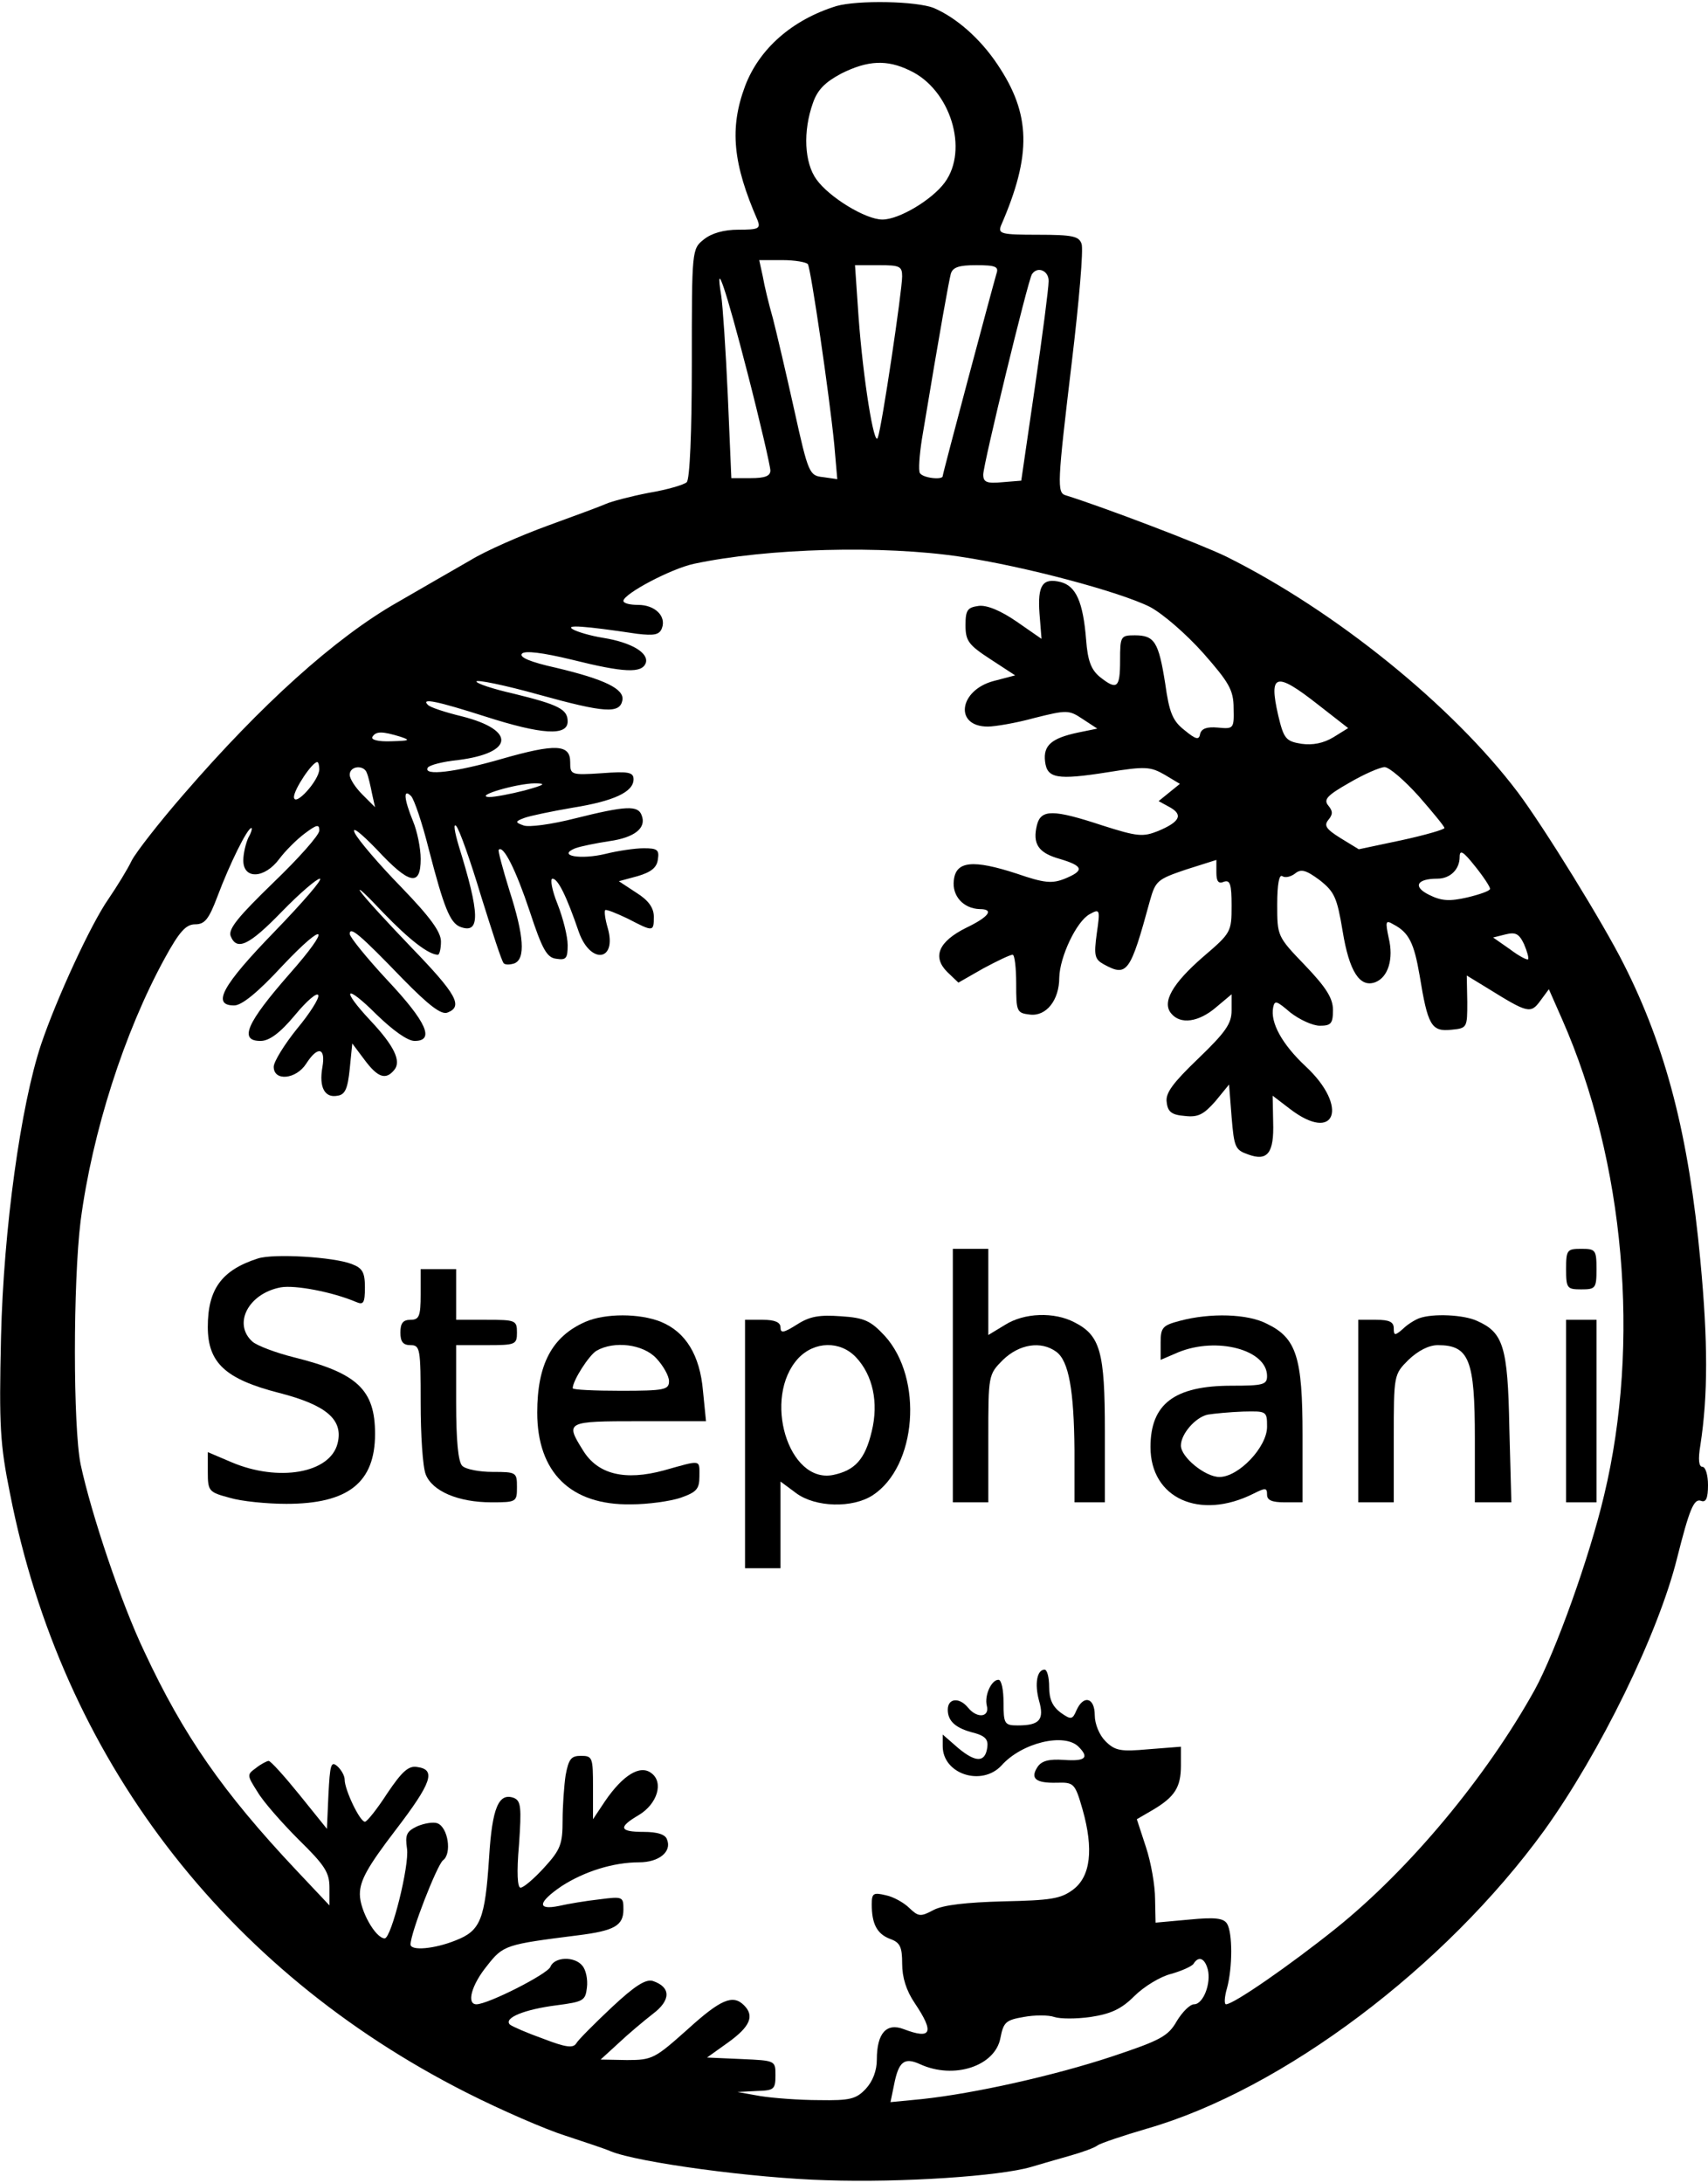 <?xml version="1.0" encoding="UTF-8" standalone="yes"?>
<svg version="1.0" xmlns="http://www.w3.org/2000/svg" width="3.503in" height="4.476in" viewBox="0 0 337 430" preserveAspectRatio="xMidYMid meet">
  <g transform="translate(0,430) scale(0.1,-0.1)" fill="#000000" stroke="none">
    <path d="M1650 4291 c-87 -27 -152 -84 -180 -158 -31 -83 -24 -153 25 -265 6
-16 1 -18 -38 -18 -29 0 -53 -7 -68 -19 -24 -19 -24 -20 -24 -245 0 -137 -4
-228 -10 -234 -5 -5 -39 -15 -75 -21 -36 -7 -74 -17 -85 -22 -11 -5 -63 -24
-115 -43 -52 -19 -121 -49 -152 -68 -31 -18 -96 -55 -144 -83 -123 -70 -269
-202 -422 -379 -47 -54 -93 -113 -102 -130 -8 -17 -29 -51 -46 -76 -35 -50
-103 -198 -133 -287 -40 -120 -74 -364 -79 -577 -4 -176 -2 -211 18 -310 102
-519 422 -938 900 -1180 69 -35 157 -73 195 -85 39 -13 79 -26 90 -31 54 -22
282 -53 425 -57 151 -5 342 8 404 26 17 5 51 15 76 22 25 7 50 16 56 21 6 4
50 19 98 33 267 77 587 318 783 588 110 153 225 388 262 537 24 95 33 118 47
113 10 -4 14 5 14 31 0 20 -5 36 -11 36 -7 0 -9 14 -4 43 15 98 15 204 0 363
-23 248 -68 421 -151 585 -40 80 -158 271 -209 339 -129 171 -360 358 -575
465 -51 25 -246 99 -317 121 -18 5 -17 22 12 265 14 117 23 221 19 231 -5 15
-17 18 -86 18 -73 0 -79 2 -73 18 61 140 59 220 -7 318 -34 51 -81 92 -125
111 -34 14 -151 16 -193 4z m145 -127 c80 -37 117 -156 69 -221 -25 -34 -90
-73 -123 -73 -33 0 -105 44 -130 79 -24 33 -27 95 -7 151 9 26 24 41 56 58 52
26 90 28 135 6z m-201 -382 c6 -10 42 -255 52 -355 l6 -69 -28 4 c-27 3 -29 6
-57 133 -16 72 -35 153 -42 180 -8 28 -17 65 -20 83 l-7 32 46 0 c24 0 47 -4
50 -8z m186 -24 c0 -28 -40 -297 -48 -318 -7 -21 -29 115 -38 238 l-7 102 47
0 c41 0 46 -2 46 -22z m186 5 c-9 -31 -106 -394 -106 -399 0 -8 -39 -4 -45 6
-3 5 -1 35 4 67 38 229 53 310 57 326 4 13 16 17 50 17 39 0 45 -3 40 -17z
m103 -15 c0 -13 -12 -106 -27 -208 l-27 -185 -37 -3 c-31 -3 -38 0 -38 15 0
20 88 382 96 395 11 17 34 7 33 -14z m-594 -181 c25 -97 45 -184 45 -192 0
-11 -11 -15 -39 -15 l-38 0 -7 163 c-4 89 -10 178 -13 197 -13 79 9 14 52
-153z m420 -362 c127 -19 314 -69 374 -99 26 -14 71 -53 105 -91 51 -58 60
-73 60 -109 1 -40 0 -41 -31 -38 -22 2 -32 -2 -35 -12 -2 -13 -8 -12 -31 7
-23 18 -30 34 -38 92 -13 82 -21 95 -60 95 -28 0 -29 -2 -29 -50 0 -54 -6 -59
-40 -32 -17 14 -24 32 -27 73 -6 75 -20 106 -50 114 -36 9 -46 -6 -42 -62 l4
-50 -49 34 c-32 22 -59 33 -75 31 -22 -3 -26 -8 -26 -38 0 -31 6 -39 49 -67
l49 -32 -42 -11 c-69 -18 -79 -90 -12 -90 14 0 56 7 92 17 64 16 68 16 95 -2
l29 -19 -39 -8 c-51 -11 -68 -25 -64 -57 4 -33 23 -37 124 -21 74 12 84 11
112 -5 l30 -18 -21 -17 -21 -17 22 -12 c27 -15 20 -29 -23 -47 -30 -12 -41
-11 -110 11 -97 32 -121 32 -129 1 -9 -37 2 -55 45 -67 47 -14 49 -23 10 -39
-25 -10 -40 -9 -95 10 -86 28 -120 25 -124 -13 -4 -31 19 -56 51 -57 29 0 19
-15 -27 -37 -54 -27 -67 -57 -37 -87 l22 -21 49 28 c28 15 53 27 58 27 4 0 7
-26 7 -57 0 -55 1 -58 27 -61 32 -4 58 28 58 73 1 41 34 111 60 125 20 11 21
10 14 -38 -6 -44 -4 -51 14 -61 46 -25 52 -17 91 126 11 39 15 42 71 61 l60
19 0 -25 c0 -17 4 -23 15 -18 12 4 15 -5 15 -47 0 -52 -1 -54 -56 -101 -61
-53 -82 -90 -63 -112 18 -22 54 -17 88 12 l31 26 0 -32 c0 -26 -12 -43 -66
-95 -50 -48 -65 -68 -62 -86 2 -19 10 -25 36 -27 26 -3 37 3 60 29 l27 33 5
-64 c5 -60 7 -65 33 -74 38 -14 51 3 49 64 l-1 52 34 -26 c90 -69 117 4 31 84
-46 43 -70 86 -64 116 3 15 7 13 34 -10 18 -14 44 -26 58 -26 22 0 26 4 26 31
0 23 -13 44 -55 88 -55 57 -55 58 -55 120 0 41 4 60 10 56 6 -4 17 -1 25 5 12
10 22 7 49 -13 29 -23 34 -34 45 -100 13 -80 34 -113 65 -101 25 10 36 46 26
87 -7 33 -6 36 9 27 31 -16 41 -37 52 -101 16 -98 23 -111 62 -107 32 3 32 4
32 55 l-1 52 41 -25 c79 -49 85 -51 104 -25 l17 23 26 -59 c124 -281 155 -639
83 -939 -29 -123 -96 -309 -137 -384 -95 -171 -246 -353 -393 -471 -90 -72
-201 -149 -216 -149 -4 0 -3 15 2 32 11 41 11 109 0 127 -7 11 -24 13 -75 8
l-66 -6 -1 47 c0 26 -8 72 -18 102 l-18 55 31 18 c44 26 56 45 56 88 l0 37
-64 -5 c-55 -5 -66 -3 -85 16 -12 12 -21 34 -21 51 0 35 -22 41 -36 10 -8 -19
-11 -19 -31 -5 -16 12 -23 26 -23 51 0 19 -4 34 -9 34 -15 0 -20 -28 -11 -61
11 -38 1 -49 -42 -49 -26 0 -28 3 -28 45 0 25 -4 45 -10 45 -14 0 -28 -31 -23
-51 6 -23 -19 -26 -37 -4 -17 21 -40 19 -40 -4 0 -23 16 -37 53 -46 21 -6 27
-13 25 -28 -4 -30 -22 -31 -57 -2 l-31 27 0 -23 c0 -55 77 -80 116 -38 40 45
124 65 152 37 22 -22 13 -29 -29 -26 -30 2 -44 -2 -52 -14 -15 -23 -3 -32 38
-31 34 1 36 -1 51 -53 22 -78 16 -132 -19 -158 -24 -18 -44 -21 -138 -23 -72
-2 -118 -7 -137 -17 -26 -14 -30 -13 -48 4 -10 10 -31 22 -46 25 -25 6 -28 4
-28 -18 0 -38 10 -58 36 -68 20 -7 24 -16 24 -49 0 -27 8 -53 25 -78 39 -58
33 -72 -22 -51 -34 13 -53 -8 -53 -60 0 -22 -8 -43 -22 -58 -19 -20 -31 -23
-92 -22 -39 0 -91 4 -116 8 l-45 8 38 2 c34 1 37 3 37 31 0 29 0 29 -67 32
l-68 3 42 30 c43 31 52 52 31 73 -22 22 -46 12 -112 -48 -64 -57 -69 -60 -119
-60 l-52 1 35 32 c19 18 50 44 68 58 36 27 36 53 0 65 -14 4 -35 -9 -81 -52
-34 -32 -66 -64 -70 -71 -6 -10 -21 -8 -65 9 -31 11 -61 24 -66 28 -13 13 29
30 92 38 53 7 57 9 60 35 2 16 -2 35 -9 43 -15 19 -55 18 -63 -2 -5 -14 -123
-74 -146 -74 -20 0 -10 38 21 76 32 41 37 42 179 60 72 9 90 19 90 51 0 25 -1
26 -47 20 -27 -3 -63 -9 -80 -13 -44 -9 -42 7 5 39 45 29 102 47 153 47 39 0
65 21 55 45 -3 10 -19 15 -46 15 -48 0 -51 9 -10 33 37 22 50 65 25 83 -22 17
-56 -4 -91 -55 l-24 -36 0 63 c0 59 -1 62 -24 62 -19 0 -24 -6 -30 -38 -3 -20
-6 -61 -6 -89 0 -47 -4 -58 -36 -93 -20 -22 -41 -40 -47 -40 -6 0 -8 29 -3 85
5 73 4 86 -10 92 -30 11 -43 -19 -49 -117 -8 -123 -17 -145 -66 -164 -42 -17
-89 -21 -89 -8 0 23 52 156 64 166 18 13 10 65 -11 73 -8 3 -26 0 -40 -6 -21
-10 -24 -17 -20 -44 5 -33 -31 -177 -44 -177 -18 0 -49 55 -49 87 0 27 15 54
70 126 72 94 81 120 43 125 -17 3 -30 -9 -59 -52 -20 -31 -40 -56 -44 -56 -10
0 -40 63 -40 83 0 8 -7 20 -15 27 -12 10 -14 2 -17 -56 l-3 -68 -54 67 c-30
37 -57 67 -61 67 -3 0 -15 -6 -25 -14 -18 -13 -18 -14 3 -47 11 -19 48 -61 81
-94 52 -51 61 -65 61 -95 l0 -35 -66 70 c-144 153 -222 265 -299 430 -46 96
-105 272 -126 370 -15 75 -15 358 0 480 23 175 86 372 166 518 29 53 42 67 60
67 19 0 27 10 44 55 24 64 59 135 67 135 2 0 0 -9 -6 -19 -5 -11 -10 -31 -10
-45 0 -38 42 -36 71 3 12 16 34 38 50 50 24 18 29 19 29 6 0 -9 -41 -55 -91
-103 -68 -66 -89 -91 -84 -105 12 -30 36 -19 101 48 35 36 69 65 75 65 7 0
-34 -47 -89 -104 -104 -107 -125 -146 -80 -146 15 0 47 26 95 78 87 92 98 79
14 -16 -85 -97 -100 -132 -57 -132 17 0 38 15 68 51 23 28 44 46 46 39 2 -6
-17 -36 -42 -66 -25 -31 -46 -65 -46 -75 0 -29 44 -25 64 6 23 36 39 32 32 -7
-7 -40 5 -61 30 -56 15 2 20 14 24 53 l5 50 24 -32 c26 -35 42 -41 59 -20 14
17 0 47 -47 97 -60 64 -50 74 12 12 32 -31 61 -52 75 -52 40 0 24 37 -53 119
-41 44 -75 86 -75 92 0 16 20 -1 105 -89 52 -53 76 -71 88 -66 31 12 18 36
-71 128 -48 50 -94 100 -101 111 -7 11 13 -8 45 -42 52 -54 90 -83 108 -83 3
0 6 12 6 26 0 19 -21 48 -79 108 -43 44 -84 92 -91 106 -7 15 11 1 43 -32 65
-70 87 -74 87 -19 0 21 -7 55 -15 74 -18 44 -20 66 -4 50 6 -6 22 -53 35 -105
30 -116 42 -145 62 -153 40 -15 39 25 -3 160 -8 27 -11 45 -5 39 6 -6 28 -68
49 -138 22 -70 41 -130 45 -133 3 -3 12 -3 21 0 22 9 19 54 -10 144 -13 42
-23 79 -21 80 9 10 34 -40 61 -121 25 -76 34 -92 53 -94 19 -3 22 1 22 27 0
17 -9 53 -20 81 -11 27 -15 50 -10 50 11 0 28 -35 52 -105 23 -65 76 -58 57 8
-5 17 -7 32 -5 35 2 2 22 -6 45 -17 50 -26 51 -26 51 4 0 17 -10 32 -34 47
l-35 23 37 10 c27 8 38 17 40 33 3 19 -1 22 -28 22 -17 0 -51 -5 -75 -11 -49
-12 -97 -4 -60 11 11 4 41 10 67 14 50 7 74 26 64 51 -7 20 -31 19 -131 -6
-47 -12 -92 -18 -102 -14 -17 6 -17 8 2 15 11 4 54 13 95 20 81 13 120 31 120
56 0 14 -10 16 -63 12 -61 -4 -62 -3 -62 22 0 35 -28 37 -136 6 -90 -26 -155
-34 -145 -17 3 5 30 12 60 15 110 14 114 59 8 86 -33 8 -64 18 -68 23 -14 14
19 7 113 -23 112 -36 163 -39 163 -10 0 24 -17 33 -107 55 -40 9 -73 20 -73
24 0 4 55 -7 123 -26 130 -36 160 -38 165 -11 4 22 -34 41 -131 64 -50 11 -74
21 -67 28 6 6 40 2 98 -12 104 -26 138 -27 146 -7 7 20 -28 41 -84 50 -25 4
-52 12 -60 17 -15 9 20 7 127 -9 34 -4 44 -2 49 11 9 24 -14 46 -47 46 -16 0
-29 3 -29 8 1 14 93 63 139 73 145 31 373 37 526 14z m706 -292 l59 -46 -29
-18 c-20 -12 -41 -16 -63 -13 -31 5 -35 10 -46 56 -19 83 -5 87 79 21z m-1811
-63 c21 -7 18 -8 -18 -9 -26 -1 -41 3 -37 9 7 11 19 11 55 0z m-160 -64 c0
-22 -49 -76 -50 -55 0 15 36 69 46 69 2 0 4 -6 4 -14z m94 -8 c3 -7 7 -25 10
-40 l6 -27 -25 25 c-14 14 -25 31 -25 39 0 18 29 20 34 3z m2075 -45 c28 -32
51 -60 51 -63 0 -3 -38 -14 -84 -24 l-85 -18 -36 22 c-29 18 -33 25 -24 36 9
11 9 17 0 28 -10 12 -3 20 41 45 29 17 61 31 70 31 9 0 39 -26 67 -57z m-1764
11 c-27 -7 -59 -13 -70 -13 -31 2 56 27 90 27 24 0 20 -3 -20 -14z m1905 -194
c0 -4 -20 -11 -45 -17 -35 -8 -51 -7 -75 5 -33 16 -25 32 16 32 25 0 44 18 44
43 0 15 7 11 30 -18 17 -21 30 -41 30 -45z m75 -139 c-2 -2 -19 7 -36 20 l-33
23 24 6 c20 5 27 2 37 -19 6 -14 10 -28 8 -30z m-632 -1992 c7 -28 -9 -69 -27
-69 -8 0 -23 -15 -34 -33 -17 -30 -32 -38 -128 -70 -115 -38 -272 -73 -375
-84 l-62 -6 7 34 c9 46 20 55 51 41 67 -31 149 -4 159 52 6 31 11 35 46 41 21
4 49 4 60 0 12 -4 44 -4 72 0 39 6 60 15 86 41 19 19 52 39 73 44 21 6 41 15
44 20 10 16 22 11 28 -11z"/>
    <path d="M1880 1590 l0 -250 35 0 35 0 0 126 c0 125 0 126 29 155 32 31 75 38
105 16 25 -18 35 -77 36 -194 l0 -103 30 0 30 0 0 140 c0 157 -9 189 -60 215
-40 21 -99 19 -137 -5 l-33 -20 0 85 0 85 -35 0 -35 0 0 -250z"/>
    <path d="M3090 1800 c0 -38 2 -40 30 -40 28 0 30 2 30 40 0 38 -2 40 -30 40
-28 0 -30 -2 -30 -40z"/>
    <path d="M509 1821 c-72 -23 -99 -61 -99 -135 0 -71 35 -103 140 -130 94 -24
128 -53 116 -100 -15 -59 -117 -76 -209 -37 l-47 20 0 -39 c0 -38 2 -40 43
-51 23 -7 74 -12 112 -12 122 0 175 42 175 138 0 87 -35 120 -160 151 -36 9
-73 23 -82 31 -39 35 -8 95 56 107 28 5 102 -9 149 -29 14 -6 17 -2 17 29 0
30 -5 38 -26 46 -36 14 -154 21 -185 11z"/>
    <path d="M830 1750 c0 -43 -3 -50 -20 -50 -15 0 -20 -7 -20 -25 0 -18 5 -25
20 -25 19 0 20 -7 20 -114 0 -63 4 -126 10 -141 13 -33 64 -55 130 -55 49 0
50 1 50 30 0 29 -1 30 -48 30 -26 0 -53 5 -60 12 -8 8 -12 50 -12 125 l0 113
60 0 c57 0 60 1 60 25 0 24 -3 25 -60 25 l-60 0 0 50 0 50 -35 0 -35 0 0 -50z"/>
    <path d="M1155 1696 c-66 -29 -95 -84 -95 -179 0 -118 66 -183 185 -181 33 0
77 6 98 13 31 11 37 17 37 42 0 34 5 33 -70 12 -77 -21 -131 -8 -160 40 -35
56 -33 57 111 57 l132 0 -6 60 c-6 70 -34 116 -83 136 -42 17 -110 17 -149 0z
m140 -72 c14 -15 25 -35 25 -45 0 -17 -9 -19 -95 -19 -52 0 -95 2 -95 5 0 15
32 65 47 74 35 20 92 13 118 -15z"/>
    <path d="M1573 1691 c-27 -17 -33 -18 -33 -6 0 10 -11 15 -35 15 l-35 0 0
-245 0 -245 35 0 35 0 0 85 0 86 31 -23 c38 -28 111 -30 151 -4 87 57 100 230
24 314 -28 30 -40 36 -87 39 -42 3 -61 0 -86 -16z m116 -65 c33 -35 45 -89 31
-146 -13 -55 -33 -77 -76 -86 -89 -18 -140 153 -69 230 32 34 83 35 114 2z"/>
    <path d="M2328 1698 c-34 -9 -38 -13 -38 -43 l0 -34 35 15 c76 31 175 5 175
-47 0 -17 -8 -19 -70 -19 -113 0 -160 -36 -160 -121 0 -101 97 -145 203 -92
24 12 27 12 27 -2 0 -11 10 -15 35 -15 l35 0 0 133 c0 153 -12 191 -70 219
-38 20 -112 22 -172 6z m172 -209 c0 -40 -56 -99 -94 -99 -28 0 -76 39 -76 62
0 23 29 56 53 61 12 2 43 5 70 6 46 1 47 1 47 -30z"/>
    <path d="M2800 1703 c-8 -3 -23 -12 -32 -21 -16 -14 -18 -13 -18 1 0 13 -9 17
-35 17 l-35 0 0 -180 0 -180 35 0 35 0 0 126 c0 125 0 126 29 155 19 18 40 29
58 29 62 0 73 -29 73 -184 l0 -126 36 0 36 0 -4 148 c-3 160 -12 187 -64 210
-26 12 -87 15 -114 5z"/>
    <path d="M3090 1520 l0 -180 30 0 30 0 0 180 0 180 -30 0 -30 0 0 -180z"/>
  </g>
</svg>